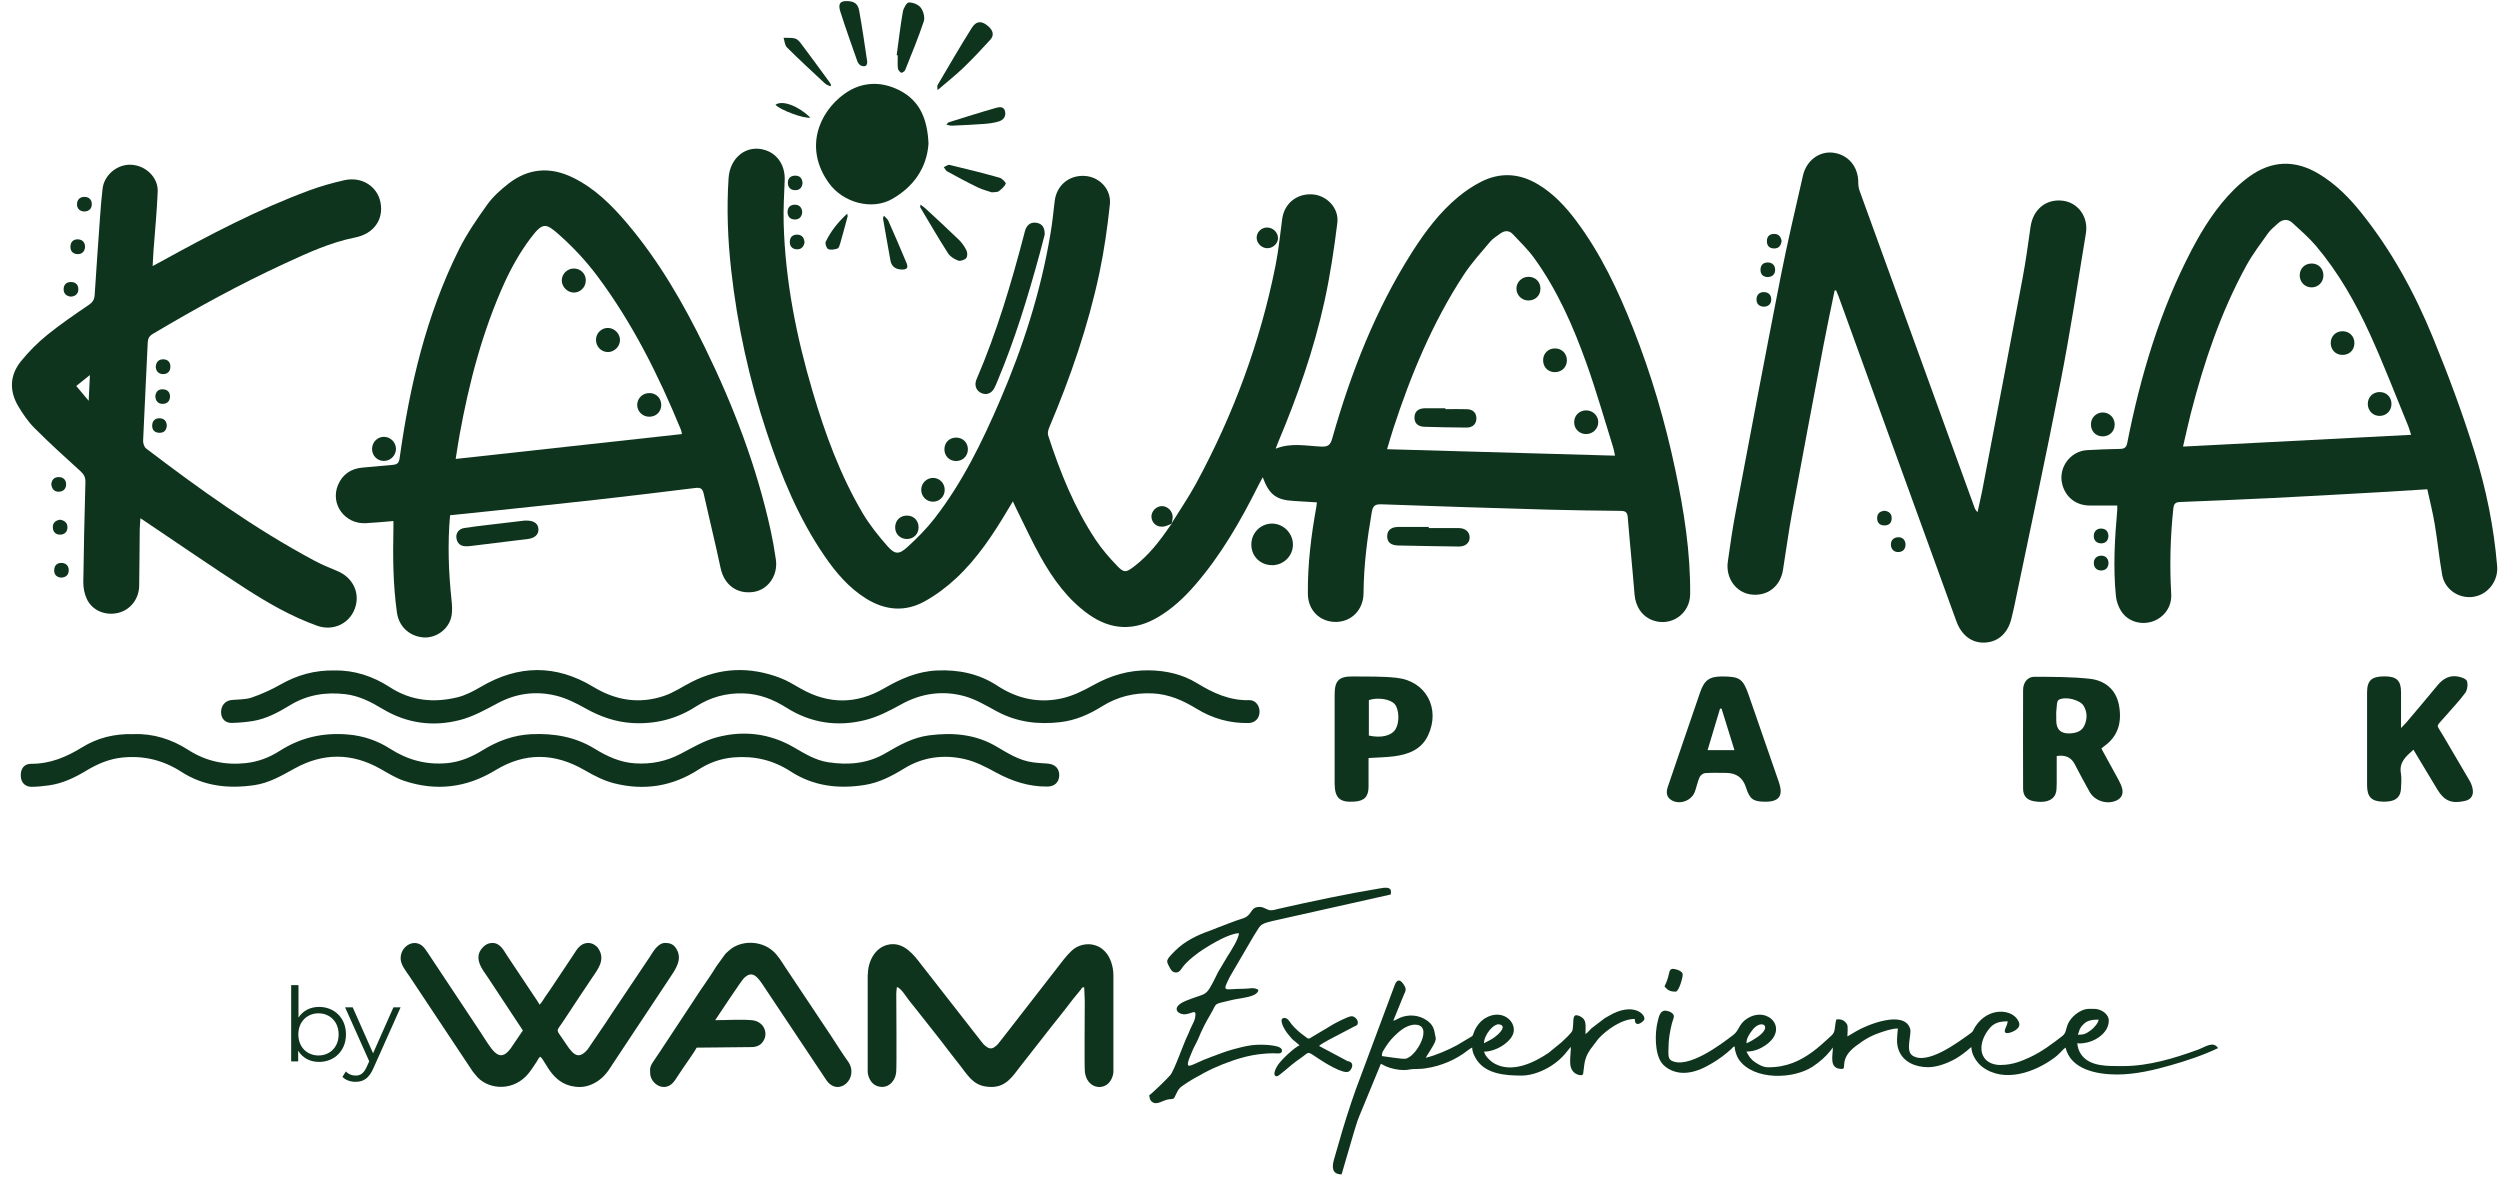 <svg xmlns="http://www.w3.org/2000/svg" width="171" height="81" viewBox="0 0 171 81" fill="none"><path d="M80.153 35.772C80.706 34.876 81.305 34.005 81.809 33.078C84.367 28.36 86.214 23.377 87.257 18.107C87.46 17.075 87.562 16.018 87.702 14.975C87.845 13.921 88.695 13.225 89.77 13.295C90.743 13.358 91.6 14.229 91.474 15.244C91.25 17.057 90.977 18.87 90.585 20.651C89.857 23.954 88.734 27.139 87.422 30.257C87.369 30.383 87.324 30.509 87.254 30.691C88.318 30.261 89.357 30.505 90.382 30.547C90.83 30.565 90.995 30.446 91.121 30.002C92.394 25.515 94.071 21.2 96.587 17.246C97.483 15.839 98.48 14.506 99.778 13.439C100.244 13.057 100.755 12.714 101.29 12.441C102.609 11.766 103.925 11.846 105.195 12.606C106.256 13.239 107.078 14.124 107.81 15.101C109.496 17.351 110.679 19.871 111.708 22.471C112.947 25.603 113.892 28.826 114.588 32.122C115.183 34.936 115.634 37.767 115.606 40.657C115.592 41.987 114.308 42.876 113.066 42.435C112.317 42.169 111.869 41.49 111.802 40.657C111.662 38.89 111.477 37.126 111.337 35.363C111.305 34.988 111.124 34.946 110.816 34.943C109.209 34.925 107.603 34.908 105.997 34.862C102.165 34.754 98.333 34.635 94.501 34.495C94.064 34.481 93.906 34.582 93.829 35.034C93.511 36.867 93.28 38.708 93.266 40.573C93.259 41.7 92.454 42.529 91.38 42.54C90.288 42.547 89.469 41.756 89.458 40.619C89.437 38.614 89.682 36.63 90.039 34.659C90.053 34.579 90.06 34.495 90.078 34.362C89.549 34.33 89.035 34.292 88.524 34.267C87.303 34.204 86.813 33.847 86.372 32.644C86.26 32.853 86.165 33.018 86.081 33.186C84.871 35.611 83.527 37.952 81.746 40.013C81.004 40.871 80.185 41.637 79.201 42.218C77.574 43.173 75.989 43.11 74.453 42.015C73.046 41.011 72.052 39.642 71.216 38.162C70.603 37.074 70.082 35.93 69.522 34.81C69.448 34.663 69.382 34.516 69.281 34.295C69.151 34.505 69.06 34.656 68.969 34.81C67.954 36.525 66.862 38.187 65.396 39.555C64.752 40.153 64.031 40.696 63.265 41.123C61.925 41.872 60.56 41.76 59.255 40.951C58.068 40.216 57.183 39.177 56.406 38.043C54.621 35.443 53.435 32.556 52.448 29.582C51.248 25.963 50.436 22.261 50.013 18.474C49.778 16.385 49.698 14.289 49.834 12.189C49.929 10.737 51.108 9.852 52.368 10.275C53.215 10.559 53.712 11.356 53.673 12.322C53.635 13.306 53.575 14.292 53.603 15.279C53.712 19.202 54.471 23.017 55.58 26.768C56.434 29.662 57.466 32.49 59.006 35.1C59.482 35.905 60.081 36.647 60.7 37.354C61.207 37.931 61.494 37.942 62.061 37.424C62.726 36.818 63.367 36.175 63.916 35.468C65.823 33.014 67.174 30.243 68.395 27.405C69.966 23.752 71.181 19.983 71.842 16.049C71.968 15.3 72.056 14.544 72.136 13.789C72.252 12.704 73.088 11.976 74.18 12.032C75.188 12.084 76.028 12.938 75.915 13.985C75.748 15.563 75.524 17.141 75.195 18.691C74.425 22.32 73.217 25.813 71.772 29.228C71.702 29.396 71.643 29.62 71.692 29.777C72.507 32.287 73.483 34.729 74.953 36.937C75.38 37.578 75.894 38.166 76.43 38.722C76.881 39.188 77.018 39.167 77.55 38.764C78.561 37.998 79.331 37.007 80.034 35.968C80.066 35.923 80.104 35.884 80.139 35.842C80.143 35.828 80.146 35.811 80.15 35.79L80.153 35.772ZM110.466 31.167C110.413 30.918 110.392 30.778 110.354 30.645C109.752 28.728 109.206 26.793 108.53 24.899C107.617 22.338 106.529 19.846 104.919 17.627C104.499 17.05 103.974 16.553 103.488 16.028C103.225 15.745 102.917 15.755 102.616 15.979C102.378 16.154 102.112 16.312 101.927 16.532C101.304 17.274 100.643 17.998 100.114 18.807C97.983 22.068 96.503 25.638 95.299 29.326C95.156 29.764 95.033 30.208 94.876 30.726C100.097 30.873 105.244 31.02 110.466 31.167Z" fill="#0E341D"></path><path d="M125.489 19.87C125.237 21.109 124.967 22.345 124.733 23.587C124.005 27.429 123.277 31.272 122.57 35.118C122.332 36.405 122.164 37.704 121.954 38.995C121.769 40.132 120.866 40.808 119.757 40.661C118.735 40.524 118.025 39.534 118.182 38.425C118.339 37.312 118.497 36.196 118.707 35.09C119.729 29.672 120.751 24.255 121.814 18.845C122.266 16.556 122.805 14.282 123.323 12.007C123.554 10.985 124.436 10.331 125.373 10.443C126.413 10.566 127.113 11.398 127.106 12.487C127.106 12.679 127.134 12.882 127.2 13.061C129.811 20.266 132.425 27.471 135.042 34.677C135.084 34.792 135.13 34.908 135.263 35.03C135.371 34.533 135.49 34.036 135.588 33.536C136.516 28.686 137.443 23.839 138.353 18.985C138.566 17.837 138.727 16.679 138.888 15.524C139.053 14.338 139.935 13.596 141.072 13.726C142.122 13.844 142.86 14.817 142.675 15.962C142.122 19.349 141.6 22.744 140.942 26.11C139.938 31.258 138.829 36.388 137.765 41.522C137.712 41.77 137.649 42.015 137.593 42.26C137.359 43.278 136.712 43.891 135.805 43.95C134.906 44.013 134.175 43.478 133.818 42.498C132.295 38.306 130.777 34.117 129.254 29.924C128.089 26.712 126.927 23.499 125.762 20.283C125.709 20.14 125.646 20.003 125.59 19.863C125.559 19.863 125.527 19.863 125.499 19.867L125.489 19.87Z" fill="#0E341D"></path><path d="M166.033 33.466C164.881 33.536 163.8 33.606 162.719 33.669C160.314 33.805 157.907 33.942 155.503 34.061C153.379 34.166 151.251 34.253 149.127 34.337C148.829 34.348 148.696 34.428 148.658 34.768C148.448 36.72 148.399 38.673 148.511 40.633C148.56 41.497 148.038 42.221 147.261 42.498C146.485 42.774 145.585 42.533 145.116 41.844C144.913 41.543 144.77 41.158 144.731 40.797C144.532 38.827 144.647 36.857 144.819 34.89C144.826 34.792 144.819 34.694 144.819 34.579C144.189 34.579 143.563 34.579 142.936 34.579C142.005 34.575 141.284 34.015 141.057 33.119C140.77 31.993 141.603 30.852 142.765 30.789C143.51 30.747 144.255 30.719 145.004 30.705C145.302 30.701 145.438 30.621 145.505 30.292C146.411 25.704 147.734 21.253 149.911 17.092C150.698 15.591 151.601 14.163 152.812 12.959C153.13 12.644 153.477 12.347 153.84 12.084C155.387 10.964 156.986 10.915 158.617 11.899C159.758 12.585 160.675 13.512 161.501 14.541C163.583 17.13 165.158 20.028 166.41 23.083C167.46 25.641 168.43 28.245 169.252 30.887C170.05 33.434 170.585 36.062 170.806 38.739C170.886 39.73 170.186 40.654 169.21 40.818C168.213 40.986 167.222 40.332 167.044 39.32C166.841 38.173 166.729 37.007 166.536 35.856C166.407 35.069 166.208 34.292 166.029 33.473L166.033 33.466ZM164.92 29.746C164.832 29.473 164.79 29.308 164.727 29.154C163.866 27.062 163.058 24.948 162.12 22.887C161.133 20.721 159.957 18.646 158.411 16.816C157.931 16.252 157.361 15.762 156.815 15.255C156.479 14.943 156.126 14.989 155.8 15.29C155.573 15.5 155.321 15.696 155.142 15.941C154.628 16.662 154.089 17.372 153.662 18.145C151.909 21.333 150.757 24.752 149.855 28.262C149.669 28.99 149.512 29.725 149.319 30.547C154.551 30.278 159.692 30.012 164.916 29.742L164.92 29.746Z" fill="#0E341D"></path><path d="M30.784 35.244C30.612 37.214 30.682 39.111 30.881 41.007C30.924 41.406 30.955 41.833 30.864 42.218C30.654 43.093 29.772 43.677 28.925 43.597C27.973 43.502 27.28 42.834 27.151 41.9C26.882 39.996 26.868 38.082 26.91 36.164C26.91 36.01 26.91 35.856 26.91 35.639C26.266 35.692 25.643 35.755 25.016 35.786C23.592 35.86 22.581 34.488 23.113 33.19C23.417 32.448 24.002 32.052 24.803 31.982C25.492 31.923 26.178 31.853 26.864 31.797C27.154 31.772 27.288 31.678 27.333 31.345C28.026 26.39 29.153 21.55 31.403 17.043C31.942 15.969 32.635 14.961 33.338 13.981C33.727 13.442 34.248 12.977 34.776 12.564C36.141 11.5 37.628 11.388 39.179 12.144C40.68 12.875 41.838 14.03 42.899 15.283C45.072 17.848 46.734 20.735 48.204 23.741C50.163 27.748 51.749 31.888 52.708 36.255C52.855 36.927 52.977 37.609 53.072 38.292C53.222 39.38 52.519 40.356 51.511 40.493C50.384 40.647 49.526 39.982 49.289 38.855C48.928 37.151 48.508 35.461 48.13 33.76C48.05 33.407 47.896 33.333 47.546 33.379C45.282 33.662 43.018 33.931 40.75 34.187C38.496 34.439 36.243 34.673 33.989 34.911C32.925 35.023 31.865 35.132 30.78 35.244H30.784ZM46.647 29.69C46.605 29.508 46.597 29.452 46.577 29.4C45.054 25.694 43.273 22.117 40.869 18.898C40.109 17.879 39.221 16.927 38.272 16.081C37.334 15.244 37.128 15.181 36.285 16.301C35.581 17.235 34.99 18.282 34.503 19.349C32.999 22.67 32.082 26.177 31.434 29.756C31.34 30.271 31.266 30.789 31.168 31.391C36.376 30.817 41.488 30.257 46.647 29.69Z" fill="#0E341D"></path><path d="M9.604 35.454C9.586 35.758 9.562 35.989 9.558 36.224C9.544 37.504 9.541 38.789 9.52 40.069C9.506 40.976 8.904 41.732 8.071 41.924C7.2 42.127 6.304 41.76 5.936 40.965C5.775 40.622 5.695 40.206 5.698 39.828C5.726 37.546 5.782 35.265 5.842 32.983C5.852 32.657 5.751 32.455 5.506 32.231C4.439 31.268 3.378 30.299 2.363 29.284C1.93 28.85 1.573 28.329 1.258 27.8C0.631 26.754 0.659 25.676 1.422 24.724C1.954 24.059 2.573 23.444 3.235 22.905C4.141 22.17 5.111 21.512 6.076 20.854C6.339 20.675 6.454 20.49 6.475 20.182C6.591 18.369 6.72 16.556 6.85 14.744C6.895 14.124 6.944 13.508 7.018 12.893C7.133 11.955 8.036 11.216 8.981 11.269C9.968 11.321 10.822 12.133 10.787 13.099C10.734 14.45 10.598 15.794 10.5 17.145C10.475 17.466 10.461 17.785 10.44 18.198C10.678 18.068 10.846 17.981 11.014 17.89C14.307 16.077 17.632 14.324 21.17 13.019C21.946 12.732 22.748 12.508 23.556 12.326C24.742 12.056 25.817 12.746 26.027 13.851C26.254 15.038 25.544 15.997 24.288 16.245C22.587 16.581 21.026 17.309 19.469 18.026C16.372 19.454 13.387 21.095 10.458 22.835C10.213 22.982 10.118 23.146 10.104 23.433C10.006 25.669 9.884 27.905 9.789 30.145C9.782 30.323 9.866 30.579 9.999 30.68C13.667 33.473 17.408 36.157 21.481 38.337C21.988 38.61 22.52 38.834 23.056 39.051C24.141 39.492 24.655 40.563 24.274 41.62C23.896 42.663 22.779 43.191 21.688 42.799C19.927 42.169 18.314 41.238 16.753 40.23C14.482 38.764 12.256 37.224 10.013 35.72C9.901 35.643 9.786 35.569 9.607 35.45L9.604 35.454ZM5.216 26.401C5.502 26.744 5.747 27.034 6.066 27.415C6.097 26.779 6.118 26.274 6.15 25.652C5.765 25.96 5.474 26.191 5.216 26.401Z" fill="#0E341D"></path><path d="M22.891 45.861C24.207 45.833 25.491 46.239 26.667 47.005C28.105 47.94 29.669 48.09 31.29 47.695C31.853 47.558 32.392 47.271 32.899 46.974C35.465 45.466 38.026 45.438 40.574 46.977C42.113 47.912 43.727 48.174 45.427 47.597C46.085 47.373 46.68 46.967 47.307 46.645C49.28 45.641 51.306 45.588 53.354 46.365C53.851 46.554 54.312 46.837 54.775 47.103C56.682 48.188 58.592 48.174 60.475 47.082C61.602 46.428 62.753 45.924 64.073 45.861C65.563 45.791 66.963 46.078 68.219 46.904C69.574 47.793 71.05 48.115 72.611 47.772C73.364 47.607 74.095 47.25 74.774 46.869C75.971 46.194 77.227 45.83 78.599 45.85C79.761 45.871 80.866 46.113 81.864 46.722C82.973 47.401 84.114 47.933 85.461 47.891C85.874 47.877 86.165 48.276 86.154 48.703C86.14 49.136 85.846 49.444 85.409 49.455C84.121 49.483 82.931 49.144 81.836 48.472C80.912 47.905 79.942 47.481 78.84 47.429C77.594 47.369 76.443 47.649 75.379 48.314C74.501 48.864 73.57 49.273 72.524 49.395C71.001 49.574 69.553 49.395 68.184 48.657C67.471 48.272 66.75 47.835 65.98 47.621C64.475 47.208 63.009 47.415 61.616 48.192C60.836 48.626 60.013 49.049 59.152 49.259C57.273 49.724 55.457 49.458 53.798 48.409C52.899 47.842 51.947 47.464 50.873 47.429C49.679 47.387 48.587 47.691 47.587 48.335C46.274 49.178 44.846 49.539 43.289 49.458C42.12 49.395 41.071 49.025 40.056 48.458C39.422 48.104 38.754 47.761 38.058 47.59C36.679 47.247 35.331 47.411 34.047 48.097C33.207 48.545 32.35 49.025 31.44 49.255C29.617 49.721 27.836 49.486 26.187 48.5C25.39 48.02 24.574 47.593 23.619 47.481C22.271 47.324 21.015 47.523 19.843 48.234C19.049 48.717 18.23 49.164 17.295 49.319C16.826 49.395 16.347 49.434 15.867 49.448C15.423 49.462 15.143 49.178 15.122 48.759C15.101 48.279 15.395 47.926 15.839 47.88C16.302 47.835 16.788 47.859 17.215 47.712C17.901 47.478 18.573 47.17 19.203 46.813C20.322 46.176 21.502 45.837 22.88 45.858L22.891 45.861Z" fill="#0E341D"></path><path d="M9.135 50.214C10.472 50.165 11.735 50.557 12.886 51.299C14.087 52.069 15.388 52.346 16.799 52.199C17.645 52.111 18.415 51.817 19.122 51.366C20.554 50.445 22.107 50.095 23.794 50.239C24.84 50.326 25.81 50.652 26.685 51.215C27.878 51.981 29.162 52.328 30.579 52.199C31.475 52.118 32.266 51.775 33.015 51.313C34.041 50.68 35.129 50.277 36.347 50.218C37.89 50.148 39.346 50.396 40.679 51.215C41.526 51.733 42.404 52.146 43.426 52.212C44.539 52.286 45.571 52.08 46.562 51.558C47.356 51.142 48.15 50.669 49.004 50.438C50.838 49.945 52.633 50.151 54.306 51.121C55.048 51.551 55.779 52.006 56.654 52.139C58.029 52.346 59.352 52.237 60.577 51.516C61.515 50.963 62.459 50.435 63.565 50.295C65.168 50.092 66.711 50.214 68.143 51.054C68.93 51.516 69.707 52.017 70.641 52.142C70.991 52.191 71.341 52.202 71.695 52.233C72.184 52.276 72.475 52.597 72.451 53.066C72.426 53.518 72.125 53.798 71.642 53.801C70.368 53.815 69.213 53.434 68.101 52.825C67.429 52.457 66.718 52.09 65.98 51.922C64.538 51.593 63.124 51.775 61.83 52.573C61 53.084 60.139 53.532 59.16 53.689C57.357 53.98 55.643 53.777 54.085 52.769C52.889 51.992 51.601 51.688 50.187 51.806C49.309 51.88 48.511 52.163 47.779 52.639C45.984 53.801 44.038 54.095 41.991 53.574C41.295 53.395 40.623 53.049 39.996 52.685C37.946 51.492 35.909 51.446 33.883 52.685C31.906 53.889 29.824 54.137 27.643 53.409C27.077 53.22 26.552 52.891 26.027 52.594C24.074 51.488 22.114 51.481 20.155 52.562C19.28 53.045 18.419 53.556 17.404 53.703C15.633 53.962 13.943 53.784 12.407 52.793C11.175 51.999 9.849 51.67 8.386 51.813C7.476 51.904 6.675 52.248 5.908 52.709C5.107 53.192 4.271 53.595 3.333 53.721C2.955 53.77 2.577 53.812 2.195 53.819C1.734 53.829 1.447 53.546 1.422 53.101C1.394 52.594 1.643 52.24 2.132 52.244C3.427 52.251 4.544 51.779 5.618 51.117C6.675 50.463 7.84 50.179 9.128 50.214H9.135Z" fill="#0E341D"></path><path d="M63.51 9.834C63.394 11.472 62.498 12.777 61.011 13.617C59.622 14.401 57.669 13.858 56.71 12.539C54.964 10.139 56.025 7.661 57.764 6.415C58.908 5.596 60.241 5.523 61.529 6.181C62.957 6.912 63.44 8.2 63.51 9.834Z" fill="#0E341D"></path><path d="M143.731 51.194C144.137 51.929 144.532 52.643 144.917 53.36C145.022 53.556 145.124 53.766 145.166 53.983C145.236 54.323 145.096 54.599 144.777 54.75C144.14 55.051 143.293 54.795 142.937 54.176C142.573 53.542 142.24 52.891 141.897 52.244C141.659 51.798 141.253 51.621 140.679 51.712C140.679 52.23 140.679 52.762 140.679 53.294C140.679 53.518 140.679 53.745 140.665 53.969C140.658 54.092 140.634 54.225 140.585 54.337C140.392 54.778 139.847 54.942 139.091 54.799C138.632 54.711 138.38 54.435 138.38 53.948C138.373 51.695 138.373 49.441 138.38 47.191C138.38 46.687 138.685 46.291 139.15 46.291C140.413 46.298 141.687 46.291 142.94 46.428C143.962 46.54 144.728 47.145 144.935 48.22C145.148 49.346 144.914 50.351 143.906 51.054C143.86 51.086 143.822 51.124 143.734 51.198L143.731 51.194ZM140.648 48.983C140.648 49.081 140.648 49.178 140.648 49.276C140.648 49.892 140.955 50.189 141.568 50.165C141.999 50.148 142.394 50.032 142.58 49.609C142.776 49.164 142.776 48.699 142.517 48.272C142.286 47.887 141.302 47.604 140.819 47.866C140.658 47.954 140.693 48.402 140.648 48.685C140.634 48.78 140.648 48.881 140.648 48.979V48.983Z" fill="#0E341D"></path><path d="M165.075 51.282C164.574 51.737 164.091 52.129 164.221 52.884C164.28 53.227 164.242 53.588 164.228 53.938C164.207 54.452 163.937 54.739 163.43 54.809C163.29 54.83 163.15 54.834 163.01 54.834C162.223 54.823 161.911 54.515 161.908 53.724C161.904 52.359 161.908 50.995 161.908 49.626C161.908 48.867 161.904 48.104 161.908 47.345C161.915 46.536 162.223 46.263 163.108 46.263C163.923 46.263 164.228 46.55 164.231 47.331C164.231 48.115 164.231 48.898 164.231 49.798C164.41 49.609 164.515 49.511 164.609 49.399C165.316 48.559 166.03 47.726 166.727 46.876C167.094 46.428 167.538 46.169 168.123 46.274C168.35 46.316 168.69 46.431 168.739 46.589C168.816 46.827 168.767 47.194 168.62 47.397C168.196 47.975 167.689 48.489 167.223 49.035C166.587 49.784 166.622 49.469 167.115 50.326C167.703 51.352 168.322 52.359 168.91 53.381C169.026 53.581 169.117 53.819 169.141 54.046C169.187 54.463 168.973 54.708 168.567 54.792C167.678 54.981 167.188 54.778 166.716 54.004C166.17 53.105 165.631 52.199 165.075 51.275V51.282Z" fill="#0E341D"></path><path d="M120.757 54.837C119.913 54.837 119.682 54.666 119.42 53.847C119.212 53.194 118.758 52.867 118.058 52.867C117.579 52.867 117.1 52.846 116.624 52.881C116.491 52.891 116.305 53.035 116.249 53.164C116.109 53.483 116.046 53.836 115.924 54.165C115.693 54.771 114.905 55.061 114.342 54.739C113.968 54.526 113.957 54.176 114.08 53.815C114.416 52.814 114.758 51.821 115.101 50.82C115.497 49.661 115.892 48.507 116.291 47.348C116.578 46.519 116.925 46.274 117.786 46.27C119.003 46.27 119.224 46.421 119.623 47.576C120.305 49.542 120.984 51.509 121.666 53.472C121.677 53.5 121.68 53.528 121.691 53.553C121.981 54.435 121.687 54.837 120.757 54.837ZM116.799 51.31H118.636C118.335 50.333 118.044 49.399 117.754 48.465C117.719 48.468 117.684 48.471 117.649 48.475C117.369 49.406 117.089 50.337 116.799 51.31Z" fill="#0E341D"></path><path d="M93.609 51.849C93.609 52.524 93.613 53.168 93.609 53.812C93.606 54.491 93.322 54.785 92.643 54.83C91.625 54.9 91.289 54.582 91.289 53.553C91.289 51.541 91.289 49.525 91.289 47.513C91.289 46.561 91.579 46.26 92.517 46.27C93.529 46.284 94.551 46.249 95.555 46.365C97.546 46.596 98.533 48.461 97.686 50.288C97.228 51.271 96.342 51.6 95.359 51.73C94.802 51.803 94.239 51.806 93.613 51.849H93.609ZM93.63 50.312C94.481 50.501 95.184 50.326 95.46 49.868C95.733 49.416 95.705 48.542 95.408 48.174C95.121 47.821 94.25 47.677 93.63 47.887V50.312Z" fill="#0E341D"></path><path d="M71.458 16.042C71.356 16.427 71.237 16.907 71.108 17.379C70.303 20.322 69.417 23.237 68.231 26.054C68.161 26.222 68.095 26.394 68.007 26.555C67.818 26.904 67.493 27.034 67.16 26.901C66.807 26.761 66.646 26.425 66.758 26.04C66.772 25.988 66.8 25.935 66.821 25.883C68.189 22.698 69.169 19.384 70.047 16.039C70.079 15.916 70.103 15.79 70.149 15.675C70.292 15.332 70.558 15.171 70.926 15.244C71.297 15.318 71.465 15.573 71.458 16.042Z" fill="#0E341D"></path><path d="M35.881 35.611C36.497 35.573 36.805 35.793 36.829 36.185C36.854 36.549 36.584 36.808 36.126 36.864C34.814 37.025 33.501 37.189 32.193 37.347C32.081 37.361 31.969 37.368 31.857 37.364C31.493 37.357 31.276 37.165 31.22 36.815C31.164 36.475 31.377 36.178 31.745 36.118C32.287 36.031 32.833 35.971 33.376 35.905C34.254 35.797 35.136 35.695 35.885 35.608L35.881 35.611Z" fill="#0E341D"></path><path d="M97.728 36.122C98.417 36.122 99.107 36.115 99.793 36.122C100.241 36.126 100.527 36.391 100.524 36.766C100.517 37.14 100.234 37.389 99.775 37.382C98.396 37.364 97.021 37.343 95.642 37.312C95.121 37.301 94.879 37.077 94.883 36.668C94.89 36.262 95.156 36.045 95.66 36.041C96.349 36.041 97.038 36.041 97.728 36.041C97.728 36.069 97.728 36.094 97.728 36.122Z" fill="#0E341D"></path><path d="M87.023 38.656C86.215 38.663 85.595 38.057 85.592 37.259C85.585 36.465 86.204 35.825 86.992 35.814C87.761 35.803 88.426 36.451 88.437 37.228C88.447 38.012 87.817 38.652 87.023 38.659V38.656Z" fill="#0E341D"></path><path d="M64.129 6.163C64.129 6.013 64.09 5.887 64.135 5.81C64.905 4.504 65.661 3.192 66.47 1.908C66.788 1.4 67.183 1.414 67.628 1.824C67.918 2.093 68.016 2.405 67.74 2.713C67.138 3.378 66.522 4.032 65.878 4.651C65.353 5.155 64.776 5.607 64.129 6.163Z" fill="#0E341D"></path><path d="M61.332 3.777C61.468 2.79 61.581 1.799 61.752 0.816C61.794 0.571 62.011 0.176 62.161 0.169C62.438 0.158 62.819 0.312 62.984 0.529C63.162 0.764 63.274 1.19 63.187 1.46C62.809 2.59 62.354 3.693 61.909 4.802C61.874 4.886 61.689 5.001 61.64 4.973C61.538 4.917 61.426 4.784 61.416 4.672C61.385 4.378 61.406 4.081 61.406 3.787C61.381 3.784 61.36 3.78 61.336 3.777H61.332Z" fill="#0E341D"></path><path d="M57.932 0.074C58.422 0.085 58.681 0.246 58.768 0.732C58.978 1.89 59.146 3.056 59.318 4.221C59.332 4.315 59.276 4.48 59.209 4.508C59.115 4.55 58.957 4.529 58.863 4.473C58.765 4.413 58.677 4.294 58.639 4.182C58.243 3.059 57.844 1.936 57.481 0.802C57.309 0.263 57.46 0.064 57.932 0.074Z" fill="#0E341D"></path><path d="M62.959 13.998C63.092 14.096 63.194 14.156 63.274 14.233C64.048 14.95 64.825 15.661 65.58 16.395C65.797 16.605 65.983 16.868 66.112 17.141C66.182 17.284 66.179 17.564 66.084 17.662C65.965 17.785 65.682 17.879 65.535 17.823C65.276 17.725 64.986 17.547 64.842 17.319C64.184 16.291 63.572 15.234 62.949 14.187C62.931 14.159 62.949 14.11 62.959 13.998Z" fill="#0E341D"></path><path d="M67.849 13.159C67.573 13.064 67.216 12.98 66.89 12.823C66.18 12.48 65.487 12.105 64.794 11.727C64.693 11.671 64.633 11.535 64.553 11.437C64.686 11.381 64.836 11.251 64.948 11.279C66.096 11.552 67.244 11.839 68.378 12.158C68.549 12.207 68.822 12.504 68.794 12.567C68.696 12.774 68.497 12.942 68.308 13.085C68.22 13.152 68.063 13.127 67.853 13.155L67.849 13.159Z" fill="#0E341D"></path><path d="M56.791 5.904C56.668 5.838 56.521 5.796 56.42 5.701C55.545 4.889 54.67 4.081 53.823 3.238C53.676 3.091 53.669 2.807 53.596 2.587C53.858 2.597 54.131 2.566 54.38 2.632C54.537 2.674 54.684 2.835 54.789 2.979C55.457 3.867 56.112 4.763 56.766 5.659C56.801 5.708 56.819 5.771 56.847 5.831C56.826 5.855 56.808 5.88 56.787 5.904H56.791Z" fill="#0E341D"></path><path d="M64.731 8.532C64.829 8.424 64.85 8.378 64.884 8.368C65.955 8.035 67.026 7.692 68.104 7.385C68.321 7.322 68.65 7.248 68.741 7.598C68.832 7.955 68.639 8.214 68.303 8.312C67.981 8.406 67.645 8.452 67.31 8.476C66.578 8.532 65.847 8.564 65.115 8.595C65.01 8.599 64.905 8.564 64.731 8.532Z" fill="#0E341D"></path><path d="M60.457 14.751C60.583 14.891 60.709 14.978 60.761 15.101C61.185 16.06 61.608 17.022 62.007 17.991C62.147 18.331 62.028 18.45 61.654 18.436C61.255 18.418 60.982 18.229 60.908 17.827C60.73 16.864 60.566 15.902 60.398 14.94C60.391 14.905 60.419 14.866 60.461 14.751H60.457Z" fill="#0E341D"></path><path d="M25.449 30.691C25.456 30.229 25.838 29.861 26.289 29.879C26.723 29.896 27.084 30.267 27.084 30.701C27.084 31.156 26.709 31.531 26.254 31.527C25.792 31.527 25.439 31.156 25.449 30.687V30.691Z" fill="#0E341D"></path><path d="M143.811 29.848C143.339 29.84 143.003 29.48 143.02 28.997C143.034 28.549 143.402 28.203 143.85 28.213C144.297 28.224 144.644 28.581 144.644 29.032C144.644 29.508 144.29 29.855 143.811 29.848Z" fill="#0E341D"></path><path d="M64.618 33.504C64.618 33.956 64.272 34.309 63.827 34.316C63.369 34.323 63.001 33.949 63.012 33.483C63.022 33.039 63.386 32.686 63.827 32.689C64.268 32.693 64.618 33.053 64.618 33.504Z" fill="#0E341D"></path><path d="M65.396 29.931C65.854 29.931 66.197 30.264 66.204 30.719C66.211 31.188 65.854 31.541 65.382 31.534C64.927 31.527 64.594 31.184 64.598 30.726C64.598 30.267 64.937 29.935 65.396 29.931Z" fill="#0E341D"></path><path d="M62.037 36.867C61.575 36.867 61.236 36.542 61.229 36.084C61.222 35.604 61.565 35.261 62.044 35.265C62.502 35.272 62.831 35.608 62.831 36.069C62.831 36.528 62.495 36.864 62.037 36.867Z" fill="#0E341D"></path><path d="M57.949 14.614C57.963 14.723 57.987 14.779 57.973 14.821C57.809 15.426 57.648 16.032 57.473 16.637C57.434 16.77 57.382 16.966 57.291 16.997C57.092 17.064 56.833 17.113 56.651 17.04C56.535 16.991 56.42 16.658 56.479 16.536C56.825 15.818 57.319 15.195 57.949 14.614Z" fill="#0E341D"></path><path d="M80.153 35.772C80.153 35.793 80.149 35.81 80.142 35.825C79.96 35.891 79.782 35.989 79.593 36.017C79.152 36.084 78.799 35.8 78.76 35.384C78.725 34.988 79.086 34.61 79.488 34.617C79.883 34.624 80.233 34.995 80.212 35.398C80.205 35.524 80.17 35.646 80.15 35.769L80.153 35.772Z" fill="#0E341D"></path><path d="M87.415 16.28C87.422 16.64 87.093 16.966 86.708 16.977C86.319 16.991 85.966 16.662 85.955 16.277C85.945 15.902 86.249 15.58 86.634 15.563C87.047 15.545 87.408 15.874 87.415 16.277V16.28Z" fill="#0E341D"></path><path d="M53.047 7.16C53.519 6.839 54.566 7.223 55.43 8.039C55.063 8.158 53.288 7.503 53.047 7.16Z" fill="#0E341D"></path><path d="M5.765 14.467C5.453 14.453 5.264 14.268 5.268 13.967C5.268 13.669 5.453 13.467 5.775 13.467C6.093 13.467 6.282 13.666 6.279 13.967C6.279 14.264 6.097 14.457 5.765 14.467Z" fill="#0E341D"></path><path d="M54.873 14.513C54.846 14.838 54.657 15.024 54.356 15.013C54.055 15.006 53.866 14.821 53.869 14.495C53.876 14.166 54.079 13.998 54.377 14.002C54.678 14.005 54.856 14.201 54.87 14.509L54.873 14.513Z" fill="#0E341D"></path><path d="M10.654 25.092C10.671 24.766 10.853 24.577 11.154 24.577C11.455 24.577 11.655 24.749 11.655 25.078C11.655 25.403 11.466 25.585 11.161 25.589C10.86 25.589 10.675 25.403 10.65 25.095L10.654 25.092Z" fill="#0E341D"></path><path d="M120.663 20.98C120.32 20.969 120.141 20.777 120.145 20.476C120.148 20.178 120.33 19.976 120.652 19.979C120.97 19.983 121.156 20.182 121.152 20.483C121.152 20.784 120.967 20.969 120.659 20.976L120.663 20.98Z" fill="#0E341D"></path><path d="M4.862 20.29C4.544 20.266 4.352 20.087 4.352 19.787C4.352 19.486 4.527 19.286 4.852 19.29C5.174 19.29 5.359 19.482 5.359 19.783C5.359 20.084 5.17 20.266 4.859 20.29H4.862Z" fill="#0E341D"></path><path d="M3.508 33.133C3.536 32.825 3.69 32.637 4.012 32.633C4.33 32.633 4.519 32.822 4.523 33.127C4.523 33.434 4.33 33.627 4.022 33.634C3.707 33.641 3.546 33.438 3.511 33.133H3.508Z" fill="#0E341D"></path><path d="M55.033 16.567C54.987 16.868 54.813 17.064 54.505 17.053C54.2 17.043 54.015 16.854 54.022 16.536C54.029 16.21 54.225 16.046 54.533 16.049C54.847 16.056 55.005 16.256 55.029 16.567H55.033Z" fill="#0E341D"></path><path d="M130.339 37.231C130.339 37.564 130.157 37.749 129.856 37.76C129.552 37.77 129.353 37.581 129.339 37.27C129.325 36.951 129.524 36.762 129.825 36.748C130.129 36.738 130.318 36.916 130.339 37.228V37.231Z" fill="#0E341D"></path><path d="M5.818 16.903C5.79 17.211 5.601 17.393 5.3 17.382C5.002 17.372 4.806 17.186 4.817 16.861C4.827 16.539 5.03 16.36 5.331 16.371C5.629 16.381 5.818 16.567 5.818 16.903Z" fill="#0E341D"></path><path d="M4.11 35.548C4.408 35.597 4.614 35.751 4.614 36.066C4.614 36.381 4.408 36.57 4.11 36.57C3.806 36.57 3.617 36.381 3.613 36.062C3.613 35.737 3.816 35.594 4.114 35.545L4.11 35.548Z" fill="#0E341D"></path><path d="M144.214 36.692C144.193 37.004 143.997 37.175 143.697 37.165C143.396 37.151 143.2 36.955 143.214 36.64C143.228 36.325 143.438 36.143 143.739 36.154C144.039 36.164 144.218 36.356 144.218 36.692H144.214Z" fill="#0E341D"></path><path d="M120.922 18.954C120.596 18.943 120.418 18.775 120.418 18.457C120.418 18.145 120.596 17.953 120.911 17.953C121.226 17.953 121.415 18.145 121.419 18.45C121.419 18.754 121.24 18.936 120.922 18.95V18.954Z" fill="#0E341D"></path><path d="M128.915 34.936C129.219 34.981 129.401 35.146 129.391 35.464C129.38 35.786 129.188 35.947 128.876 35.94C128.558 35.929 128.39 35.74 128.397 35.426C128.404 35.104 128.607 34.96 128.915 34.936Z" fill="#0E341D"></path><path d="M10.625 27.114C10.653 26.793 10.825 26.617 11.139 26.628C11.454 26.639 11.636 26.828 11.629 27.135C11.619 27.443 11.423 27.632 11.115 27.625C10.803 27.618 10.643 27.419 10.625 27.114Z" fill="#0E341D"></path><path d="M4.183 39.51C3.868 39.478 3.697 39.31 3.707 38.988C3.718 38.666 3.914 38.495 4.218 38.505C4.526 38.516 4.708 38.712 4.701 39.023C4.694 39.342 4.491 39.492 4.183 39.51Z" fill="#0E341D"></path><path d="M54.893 12.522C54.865 12.826 54.704 13.012 54.386 13.008C54.071 13.005 53.889 12.812 53.889 12.504C53.889 12.193 54.078 12.014 54.396 12.014C54.721 12.014 54.872 12.203 54.893 12.522Z" fill="#0E341D"></path><path d="M11.406 29.134C11.378 29.452 11.2 29.617 10.885 29.603C10.566 29.589 10.395 29.4 10.409 29.088C10.423 28.773 10.623 28.598 10.93 28.609C11.238 28.623 11.403 28.815 11.41 29.134H11.406Z" fill="#0E341D"></path><path d="M144.222 38.481C144.222 38.82 144.043 39.009 143.739 39.02C143.434 39.03 143.228 38.841 143.217 38.533C143.207 38.222 143.399 38.022 143.704 38.008C144.008 37.998 144.194 38.176 144.222 38.481Z" fill="#0E341D"></path><path d="M121.863 16.48C121.818 16.805 121.671 16.997 121.345 16.994C121.027 16.991 120.852 16.812 120.856 16.494C120.856 16.175 121.034 16 121.352 16C121.674 16 121.814 16.207 121.863 16.48Z" fill="#0E341D"></path><path d="M98.862 27.986C99.355 27.986 99.845 27.972 100.338 27.989C100.758 28.003 100.982 28.238 100.986 28.612C100.986 28.997 100.737 29.249 100.307 29.246C99.351 29.239 98.392 29.221 97.437 29.193C96.965 29.179 96.73 28.931 96.751 28.521C96.769 28.143 97.017 27.93 97.469 27.926C97.934 27.919 98.396 27.926 98.862 27.926C98.862 27.947 98.862 27.968 98.862 27.989V27.986Z" fill="#0E341D"></path><path d="M108.491 29.69C108.022 29.69 107.665 29.333 107.672 28.868C107.679 28.406 108.043 28.059 108.515 28.07C108.96 28.08 109.317 28.434 109.32 28.871C109.324 29.323 108.953 29.69 108.487 29.69H108.491Z" fill="#0E341D"></path><path d="M104.544 20.553C104.092 20.553 103.732 20.2 103.725 19.755C103.714 19.3 104.096 18.926 104.561 18.933C105.02 18.936 105.363 19.276 105.366 19.731C105.373 20.206 105.02 20.556 104.544 20.553Z" fill="#0E341D"></path><path d="M106.375 25.456C105.892 25.463 105.549 25.12 105.549 24.637C105.549 24.178 105.888 23.839 106.347 23.832C106.823 23.825 107.18 24.182 107.176 24.651C107.173 25.106 106.83 25.449 106.375 25.452V25.456Z" fill="#0E341D"></path><path d="M162.748 26.817C163.227 26.806 163.577 27.153 163.577 27.629C163.577 28.087 163.241 28.434 162.786 28.448C162.321 28.462 161.957 28.101 161.957 27.629C161.957 27.167 162.289 26.828 162.748 26.817Z" fill="#0E341D"></path><path d="M158.106 18.023C158.585 18.023 158.928 18.369 158.921 18.852C158.914 19.304 158.568 19.654 158.116 19.657C157.654 19.661 157.294 19.29 157.301 18.821C157.308 18.362 157.647 18.026 158.106 18.026V18.023Z" fill="#0E341D"></path><path d="M161.042 23.454C161.049 23.933 160.703 24.28 160.223 24.276C159.761 24.273 159.429 23.937 159.422 23.479C159.415 22.999 159.761 22.653 160.241 22.656C160.699 22.66 161.035 22.996 161.042 23.454Z" fill="#0E341D"></path><path d="M40.067 19.188C40.067 19.646 39.689 20.021 39.238 20.011C38.811 20.003 38.437 19.629 38.426 19.199C38.416 18.751 38.79 18.366 39.248 18.366C39.714 18.366 40.071 18.719 40.071 19.188H40.067Z" fill="#0E341D"></path><path d="M40.764 23.223C40.778 22.765 41.17 22.404 41.624 22.432C42.055 22.457 42.415 22.845 42.408 23.269C42.401 23.716 42.002 24.094 41.558 24.08C41.103 24.066 40.75 23.685 40.767 23.22L40.764 23.223Z" fill="#0E341D"></path><path d="M44.431 26.883C44.903 26.894 45.246 27.258 45.229 27.734C45.211 28.189 44.861 28.511 44.396 28.504C43.944 28.497 43.587 28.14 43.584 27.699C43.584 27.24 43.962 26.876 44.431 26.887V26.883Z" fill="#0E341D"></path><path fill-rule="evenodd" clip-rule="evenodd" d="M27.4 65.524C27.4 65.993 27.747 66.389 28.03 66.812L32.317 73.265C32.401 73.388 32.457 73.433 32.541 73.542C33.252 74.469 34.882 74.704 35.964 73.629C36.222 73.374 36.489 72.961 36.698 72.639C36.782 72.509 36.838 72.359 36.95 72.278C37.37 72.586 37.776 74.35 39.673 74.35C40.226 74.35 40.747 74.074 41.059 73.818C41.479 73.479 41.64 73.188 41.92 72.761L43.463 70.431C43.725 70.039 43.967 69.671 44.229 69.279L45.773 66.949C46.182 66.336 46.773 65.573 46.196 64.8C46.021 64.566 45.783 64.496 45.503 64.496C44.978 64.496 44.653 65.139 44.422 65.486L41.881 69.276C41.601 69.699 41.339 70.116 41.052 70.518L40.198 71.774C39.484 72.621 39.12 72.012 38.543 71.148C38.014 70.354 38.028 70.606 38.504 69.888L39.694 68.086C39.963 67.684 40.215 67.306 40.478 66.914C40.863 66.336 41.468 65.64 40.901 64.842C40.786 64.677 40.516 64.499 40.247 64.499C39.673 64.499 39.442 64.978 39.204 65.335L37.699 67.593C37.563 67.796 37.447 67.953 37.307 68.159C37.216 68.296 37.006 68.646 36.908 68.719C36.803 68.523 36.677 68.352 36.548 68.159L34.693 65.374C34.466 65.034 34.224 64.499 33.689 64.499C33.388 64.499 33.181 64.632 33.028 64.796C32.324 65.528 33.017 66.329 33.385 66.879L35.764 70.483L34.928 71.715C34.105 72.838 33.608 71.715 32.842 70.567L29.476 65.496C29.339 65.29 29.203 65.076 29.056 64.88C28.447 64.076 27.404 64.674 27.404 65.535L27.4 65.524Z" fill="#0E341D"></path><path fill-rule="evenodd" clip-rule="evenodd" d="M59.35 66.676V73.272C59.35 73.566 59.476 73.839 59.612 74.007C59.948 74.43 60.637 74.483 61.019 74.018C61.19 73.808 61.26 73.64 61.299 73.339C61.341 73.02 61.309 68.891 61.306 67.978C61.306 67.757 61.341 67.687 61.344 67.519C61.589 67.54 61.967 68.145 62.121 68.352C62.244 68.52 62.349 68.635 62.478 68.8C63.255 69.797 64.305 71.089 65.022 72.051C65.26 72.373 65.505 72.653 65.747 72.978C66.373 73.825 66.751 74.347 67.829 74.347C68.781 74.347 69.253 73.654 69.743 72.999L71.36 70.935C71.979 70.123 72.773 69.174 73.365 68.376L73.918 67.701C74.023 67.575 73.97 67.537 74.159 67.523L74.198 68.443C74.198 69.237 74.163 73.017 74.208 73.342C74.352 74.42 75.409 74.62 75.895 74.011C76.031 73.839 76.157 73.57 76.157 73.276V66.718C76.157 66.06 75.919 65.433 75.594 65.097C75.388 64.884 75.237 64.765 74.919 64.66C74.366 64.475 73.694 64.639 73.291 65.041C73.096 65.234 72.934 65.402 72.763 65.622L68.907 70.588C68.746 70.805 68.581 70.998 68.42 71.211C68.263 71.421 68.238 71.463 68.021 71.621C67.794 71.785 67.605 71.701 67.416 71.554C67.307 71.47 67.237 71.393 67.153 71.278L62.797 65.699C62.265 65.02 61.589 64.38 60.658 64.639C59.822 64.874 59.36 65.783 59.36 66.679L59.35 66.676Z" fill="#0E341D"></path><path fill-rule="evenodd" clip-rule="evenodd" d="M44.47 73.195V73.388C44.47 74.158 45.544 74.844 46.181 73.871C46.353 73.608 46.5 73.395 46.671 73.132C46.909 72.775 47.486 71.977 47.654 71.659L51.374 71.621C51.815 71.621 52.053 71.463 52.218 71.197C52.571 70.63 52.225 69.86 51.444 69.783C50.751 69.713 49.653 69.78 48.918 69.78C49.114 69.489 50.667 67.138 50.863 66.931C51.423 66.347 51.784 66.767 52.193 67.386L56.505 73.853C57.334 75.109 58.842 73.724 57.981 72.569C57.652 72.124 57.141 71.299 56.819 70.816C56.301 70.039 55.794 69.279 55.269 68.492C54.744 67.705 54.244 66.952 53.719 66.168C53.46 65.776 53.218 65.36 52.876 65.055C52.029 64.303 50.632 64.3 49.845 65.034C49.758 65.115 49.677 65.174 49.607 65.255L48.995 66.102C48.554 66.84 47.924 67.677 47.451 68.433L45.149 71.921C45.016 72.121 44.9 72.296 44.764 72.495C44.641 72.677 44.463 72.905 44.463 73.192L44.47 73.195Z" fill="#0E341D"></path><path fill-rule="evenodd" clip-rule="evenodd" d="M119.458 71.355C119.458 70.98 119.692 70.686 119.864 70.455C120.424 69.703 121.271 70.144 120.287 70.879C120.133 70.994 119.636 71.312 119.458 71.355ZM142.124 70.777C142.236 70.546 142.18 70.347 142.575 70C142.81 69.794 143.111 69.741 143.545 69.741C143.524 69.99 143.202 70.326 143.03 70.455C142.677 70.721 142.53 70.777 142.124 70.777ZM136.871 72.849C135.401 72.849 135.156 71.508 136.049 70.378C136.385 69.951 136.777 69.86 137.333 69.86C137.291 70.039 137.27 70.137 137.193 70.294C136.892 70.928 137.694 70.595 137.907 70.431C138.106 70.277 138.187 70.109 138.068 69.857C137.652 68.982 135.989 68.866 135.118 70.21C134.88 70.578 135.041 70.504 134.649 70.777C133.96 71.263 131.79 72.912 130.789 72.184C130.324 71.844 130.772 70.735 130.653 70.364C130.236 69.052 127.699 70.112 127.013 70.508L126.362 70.893C126.362 70.7 126.415 70.207 126.341 70.074C126.187 69.79 125.904 69.671 125.596 69.741C125.571 69.846 125.54 70.039 125.529 70.137C125.466 70.655 125.463 70.672 125.029 71.057C124.69 71.358 124.361 71.662 123.99 71.935C123.16 72.544 122.236 73.003 120.952 73.003C120.578 73.003 120.27 72.807 120.039 72.649C119.755 72.457 119.598 72.219 119.458 71.928C119.993 71.928 120.431 71.722 120.756 71.498C122.387 70.385 120.956 68.803 119.552 69.64C118.922 70.014 118.989 70.459 118.555 70.791C117.67 71.474 115.43 73.146 114.317 72.541C114.058 72.401 114.125 71.963 114.125 71.697C114.125 71.096 114.219 70.567 114.356 70.011C114.447 69.626 114.646 69.468 114.286 69.237C114.209 69.188 114.006 69.129 113.897 69.129C113.537 69.129 113.463 69.563 113.39 69.85C113.18 70.662 113.18 72.065 113.659 72.702C113.946 73.083 114.503 73.384 115.161 73.384C115.937 73.384 116.627 73.013 117.134 72.709C117.603 72.429 118.055 72.096 118.45 71.722C118.548 71.627 118.516 71.613 118.653 71.578C118.653 71.893 118.807 72.282 118.943 72.478C119.937 73.909 122.684 73.836 124.007 72.943C124.473 72.632 124.875 72.282 125.218 71.851L125.298 71.739C125.298 71.739 125.309 71.722 125.316 71.718C125.372 71.645 125.333 71.694 125.368 71.655C125.368 72.212 125.078 73.115 125.981 73.115C126.362 73.115 125.757 72.464 126.901 71.578L127.391 71.225C127.734 70.994 128.094 70.809 128.486 70.672C128.829 70.55 129.382 70.35 129.816 70.35C129.771 70.879 129.676 71.368 129.893 71.883C130.212 72.649 131.017 72.996 131.888 72.996C132.486 72.996 133.148 72.733 133.564 72.523C133.928 72.341 134.222 72.121 134.53 71.879C134.645 71.788 134.74 71.683 134.841 71.617C134.841 72.17 135.261 72.726 135.59 72.975C137.092 74.102 139.202 73.335 140.521 72.348C140.693 72.222 140.759 72.156 140.909 72.009C141.035 71.883 141.14 71.75 141.284 71.655C141.634 73.157 143.429 73.496 144.811 73.496C146.057 73.496 147.369 73.185 148.507 72.856C149.592 72.544 150.701 72.18 151.716 71.69C151.376 71.186 150.862 71.606 150.33 71.802C148.727 72.383 146.981 72.919 145.235 72.919C144.216 72.919 142.901 72.989 142.32 72.075C142.204 71.897 142.096 71.627 142.092 71.344C142.253 71.421 142.712 71.32 142.869 71.278C143.496 71.106 144.241 70.56 144.241 69.811C144.241 69.353 143.716 69.006 143.244 69.006H142.897C142.274 69.006 141.655 69.573 141.455 70.018C141.284 70.403 141.343 70.644 141.07 70.858C140.367 71.403 139.657 71.939 138.845 72.317C138.295 72.569 137.648 72.842 136.875 72.842L136.871 72.849Z" fill="#0E341D"></path><path fill-rule="evenodd" clip-rule="evenodd" d="M94.524 72.236C94.524 72.023 94.562 71.956 94.646 71.82C94.87 71.456 95.045 71.194 95.36 70.882C95.686 70.557 96.203 70.088 96.788 70.088C98.093 70.088 96.879 72.31 96.126 72.418C95.878 72.453 94.72 72.25 94.524 72.236ZM101.505 71.355C101.505 70.788 102.177 69.955 102.593 70.074C103.115 70.221 102.422 70.805 102.24 70.938C101.988 71.124 101.782 71.207 101.505 71.355ZM108.448 70.739C108.448 70.081 108.542 69.738 108.067 69.51C108.004 69.479 107.871 69.423 107.773 69.447C107.545 69.507 107.654 69.99 107.559 70.462C107.521 70.658 106.961 71.134 106.793 71.305L105.904 72.03C104.938 72.674 103.479 73.398 102.275 72.775C101.995 72.632 101.586 72.268 101.509 71.932C102.38 71.932 103.423 71.225 103.535 70.581C103.668 69.801 102.695 68.985 101.596 69.64C101.271 69.832 100.98 70.189 100.833 70.564C100.676 70.973 100.791 70.795 100.448 71.022L99.654 71.495C99.045 71.823 98.181 72.198 97.519 72.352C97.624 72.156 98.051 71.533 98.146 71.288C98.265 70.98 98.177 70.963 98.125 70.595C98.09 70.371 97.981 70.147 97.838 70C97.33 69.479 96.56 69.346 95.913 69.556C95.692 69.626 95.49 69.776 95.297 69.822L96.032 68.023C96.084 67.894 96.168 67.809 96.14 67.6C96.13 67.516 95.7 66.62 95.406 67.358L92.749 74.483C92.648 74.777 92.553 75.039 92.452 75.337C91.945 76.856 91.689 77.748 91.245 79.309C91.112 79.781 91.07 80.327 91.766 80.327L92.624 77.388C92.739 77.041 92.823 76.719 92.949 76.408L94.45 72.768C94.562 72.8 94.657 72.877 94.783 72.933C95.143 73.09 95.636 73.199 96.06 73.192C96.396 73.185 96.399 73.111 97.019 73.115C97.344 73.115 97.659 73.052 97.936 72.996C98.209 72.94 98.471 72.859 98.709 72.772C99.22 72.59 99.643 72.369 100.084 72.075C100.249 71.967 100.585 71.683 100.697 71.652C100.704 72.005 100.907 72.366 101.068 72.583C101.712 73.444 102.912 73.57 104.074 73.57C104.833 73.57 105.596 73.223 106.075 72.922C106.957 72.369 107.311 71.711 107.447 71.61C107.447 71.974 107.367 72.415 107.412 72.835C107.451 73.195 107.689 73.458 107.993 73.524C108.305 73.591 108.284 73.486 108.312 73.248C108.389 72.614 108.413 72.32 108.787 71.767L109.333 71.046C109.914 70.417 110.94 69.696 111.818 69.696C111.818 70.371 112.43 69.867 112.469 69.734C112.577 69.367 111.678 68.513 110.037 69.489C109.928 69.556 109.876 69.573 109.767 69.643L108.854 70.34C108.71 70.48 108.602 70.627 108.441 70.735L108.448 70.739Z" fill="#0E341D"></path><path fill-rule="evenodd" clip-rule="evenodd" d="M86.929 62.263C86.663 62.263 86.477 62.032 86.162 62.032C85.69 62.032 85.658 62.294 85.445 62.539C85.197 62.823 84.969 62.816 84.598 62.956C84.301 63.068 83.982 63.176 83.678 63.302C83.538 63.358 83.391 63.407 83.233 63.47C83.058 63.54 82.943 63.593 82.764 63.656C81.893 63.964 81.046 64.366 80.381 65.031C79.692 65.724 79.755 65.699 80.038 66.238C80.119 66.392 80.231 66.518 80.448 66.518C80.682 66.518 80.801 66.277 80.906 66.133C81.221 65.717 81.889 65.199 82.334 64.915C82.911 64.545 84.112 63.834 84.742 63.834C84.735 64.216 84.157 65.108 83.968 65.398L83.324 66.48C83.254 66.616 83.195 66.739 83.121 66.889C82.442 68.247 82.558 67.869 81.144 68.443C80.091 68.87 80.514 69.335 80.927 69.374C81.48 69.43 81.882 68.88 81.743 69.615C81.715 69.759 81.655 69.899 81.585 70.035C81.519 70.168 81.463 70.273 81.41 70.399C81.351 70.55 81.312 70.658 81.239 70.805C80.969 71.337 80.332 73.195 80.052 73.531C79.818 73.811 78.817 74.777 78.603 74.921C78.635 75.057 78.642 75.2 78.726 75.295C79.072 75.694 79.541 75.235 79.951 75.193C80.406 75.148 80.224 75.228 80.546 74.637C80.654 74.441 80.742 74.371 80.92 74.245C81.288 73.983 81.69 73.748 82.093 73.538C82.191 73.486 82.229 73.454 82.334 73.398C83.16 72.954 84.143 72.565 85.053 72.32C85.421 72.219 85.945 72.117 86.351 72.086C86.621 72.065 86.792 72.044 87.076 72.044C87.391 72.044 87.688 72.128 87.688 71.851C87.688 71.621 87.244 71.537 87.03 71.512C86.845 71.491 86.764 71.477 86.575 71.466C85.686 71.424 85.214 71.543 84.35 71.774C83.786 71.925 83.366 72.11 82.838 72.296C81.344 72.824 80.854 73.51 81.575 71.837C81.704 71.54 81.855 71.312 81.977 71.012C82.198 70.455 82.495 69.888 82.799 69.377C83.303 68.53 82.897 68.733 84.273 68.397C84.864 68.254 86.033 68.209 86.075 67.708C85.767 67.502 85.466 67.635 85.078 67.631C83.702 67.631 83.562 67.946 84.129 66.798L85.756 64.016C86.236 63.295 86.099 63.229 86.974 63.012L95.121 61.185C95.264 60.59 94.719 60.709 94.327 60.776C92.178 61.129 89.581 61.678 87.464 62.161C87.286 62.203 87.093 62.263 86.911 62.263H86.929Z" fill="#0E341D"></path><path fill-rule="evenodd" clip-rule="evenodd" d="M87.849 69.629C87.412 69.629 87.818 70.42 88.147 70.791C88.28 70.938 88.339 71.043 88.497 71.169C88.584 71.239 88.833 71.435 88.885 71.508C88.609 71.582 87.576 72.523 87.338 72.954C87.251 73.111 86.996 73.619 87.353 73.619C87.447 73.619 88.262 72.901 88.406 72.789C88.584 72.649 88.749 72.523 88.934 72.397C89.624 71.928 89.326 71.844 90.246 72.45C90.565 72.66 91.926 73.531 92.273 73.283C92.483 73.129 92.616 72.751 92.336 72.625C92.28 72.6 92.224 72.593 92.157 72.572L90.229 71.547C90.313 71.431 90.698 71.239 90.859 71.141L92.619 70.217C92.766 70.147 92.875 70.14 92.875 69.934C92.875 69.727 92.647 69.51 92.451 69.51C92.213 69.51 91.373 69.958 91.149 70.088L89.683 70.963C89.55 71.047 89.522 71.078 89.375 70.977C89.319 70.938 89.316 70.928 89.242 70.875C88.92 70.651 88.605 70.371 88.357 70.074C88.22 69.913 88.101 69.626 87.846 69.626L87.849 69.629Z" fill="#0E341D"></path><path fill-rule="evenodd" clip-rule="evenodd" d="M113.855 67.481C114.086 67.747 114.243 67.827 114.621 67.827C114.835 67.827 115.115 66.844 115.097 66.641C115.073 66.364 114.481 66.249 114.373 66.273C114.114 66.336 114.236 66.595 113.946 67.267C113.894 67.393 113.883 67.372 113.852 67.481H113.855Z" fill="#0E341D"></path><path d="M23.664 70.753C23.664 71.869 22.877 72.635 21.823 72.635C21.211 72.635 20.7 72.369 20.395 71.869V72.6H19.916V67.383H20.416V69.605C20.724 69.125 21.232 68.873 21.823 68.873C22.877 68.873 23.664 69.633 23.664 70.749V70.753ZM23.163 70.753C23.163 69.888 22.565 69.311 21.785 69.311C21.004 69.311 20.406 69.888 20.406 70.753C20.406 71.617 20.997 72.194 21.785 72.194C22.572 72.194 23.163 71.617 23.163 70.753Z" fill="#0E341D"></path><path d="M27.401 68.901L25.553 73.041C25.245 73.766 24.85 73.997 24.321 73.997C23.978 73.997 23.646 73.885 23.422 73.661L23.653 73.29C23.835 73.472 24.059 73.57 24.328 73.57C24.657 73.57 24.885 73.416 25.095 72.95L25.256 72.593L23.604 68.901H24.125L25.518 72.044L26.911 68.901H27.404H27.401Z" fill="#0E341D"></path></svg>